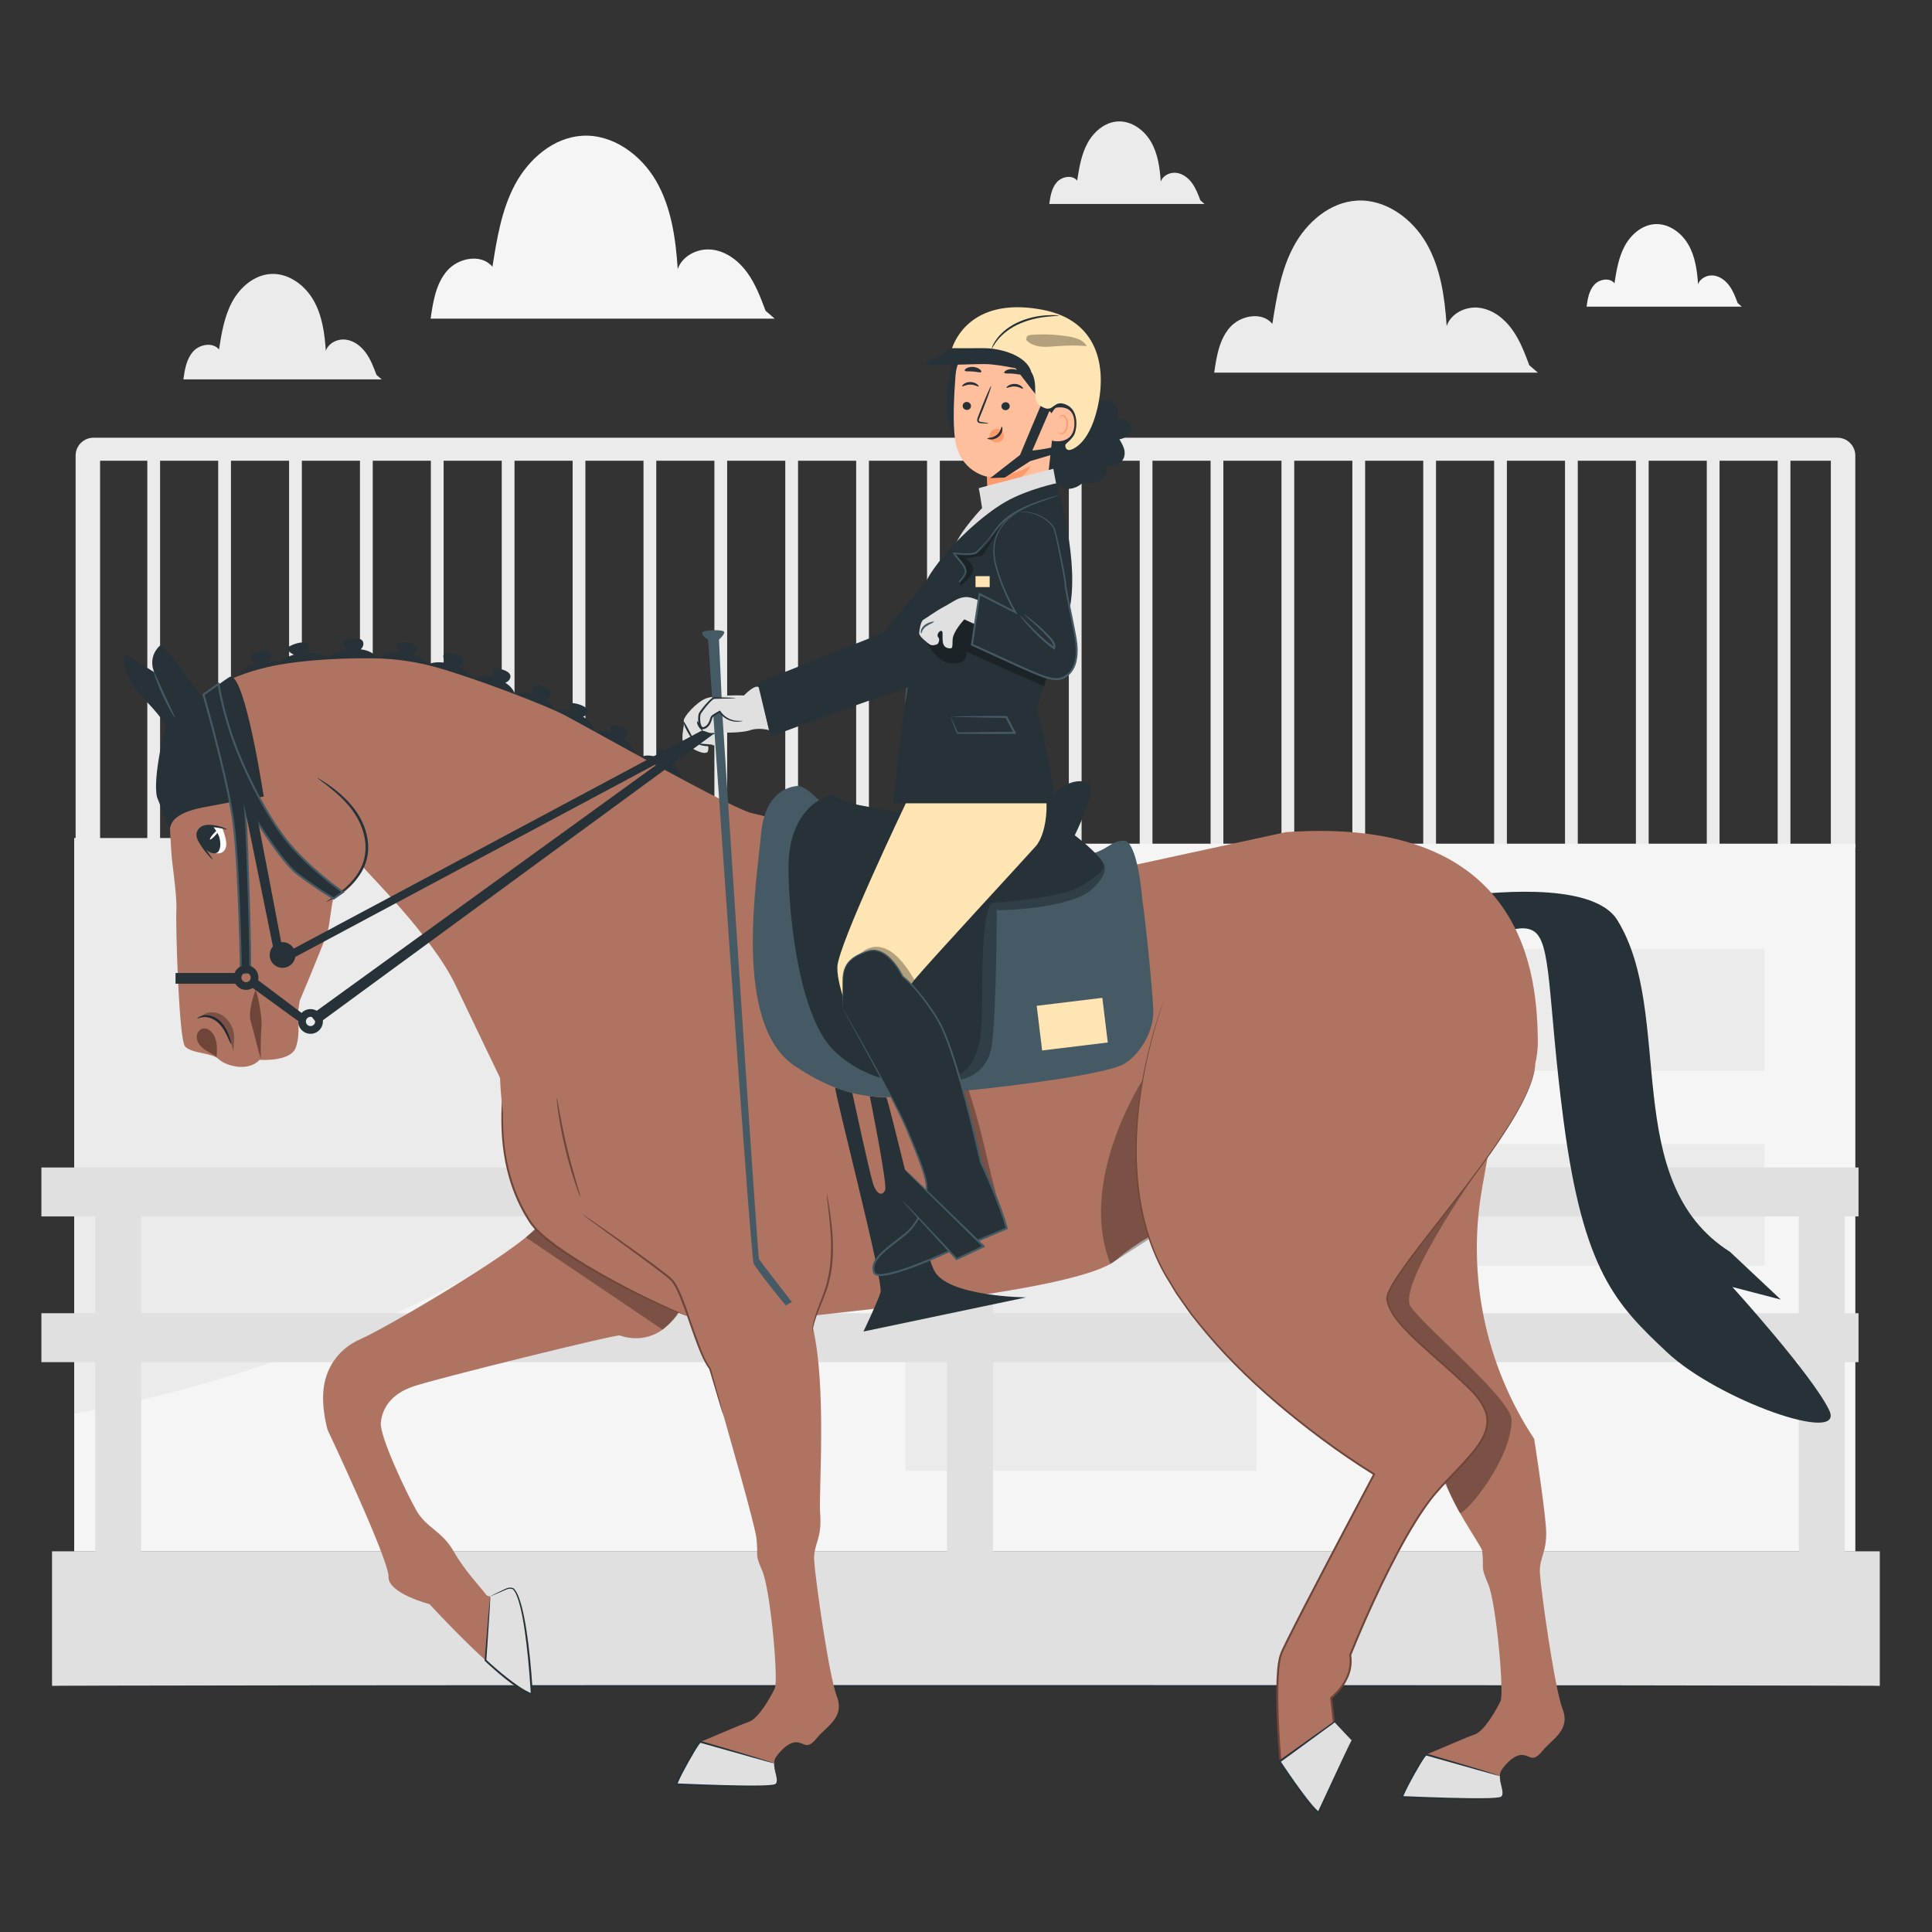 <svg xmlns="http://www.w3.org/2000/svg" viewBox="0 0 500 500"><rect x="0" y="0" width="500" height="500" fill="#333333" stroke="none"/><g id="freepik--background-complete--inject-736"><g><path d="M475.529,113.281H24.2c-2.558,0-4.631,2.073-4.631,4.631v101.489h6.333V119.242h12.223v100.513h3.304V119.242h15.041v100.513h3.304V119.242h15.041v100.513h3.304V119.242h15.041v100.513h3.304V119.242h15.041v100.513h3.304V119.242h15.041v100.513h3.304V119.242h15.041v100.513h3.304V119.242h15.041v100.513h3.304V119.242h15.041v100.513h3.304V119.242h15.041v100.513h3.304V119.242h15.041v100.513h3.304V119.242h15.041v100.513h3.304V119.242h15.041v100.513h3.304V119.242h15.041v100.513h3.304V119.242h15.041v100.513h3.304V119.242h15.041v100.513h3.304V119.242h15.041v100.513h3.304V119.242h15.041v100.513h3.304V119.242h15.041v100.513h3.304V119.242h15.041v100.513h3.304V119.242h15.041v100.513h3.304V119.242h15.041v100.513h3.304V119.242h15.041v100.513h3.304V119.242h15.041v100.513h3.304V119.242h10.455v100.159h6.333V117.912c0-2.558-2.073-4.631-4.631-4.631Z" style="fill:#ebebeb;"></path><g><rect x="19.203" y="218.346" width="460.956" height="183.166" style="fill:#f5f5f5;"></rect><path d="M19.203,365.828s167.348-25.127,199.625-148.944H19.203v148.944Z" style="fill:#ebebeb;"></path><rect x="234.355" y="231.479" width="90.825" height="149.154" style="fill:#ebebeb;"></rect><rect x="334.936" y="245.611" width="121.717" height="31.47" style="fill:#ebebeb;"></rect><rect x="334.936" y="296.094" width="121.717" height="31.47" style="fill:#ebebeb;"></rect></g><g><rect x="13.469" y="401.482" width="473.021" height="34.867" style="fill:#e0e0e0;"></rect><rect x="10.713" y="302.146" width="470.268" height="12.664" style="fill:#e0e0e0;"></rect><rect x="10.713" y="339.86" width="470.268" height="12.664" style="fill:#e0e0e0;"></rect><rect x="24.638" y="309.198" width="11.896" height="102.42" style="fill:#e0e0e0;"></rect><rect x="245.082" y="304.284" width="11.896" height="102.42" style="fill:#e0e0e0;"></rect><rect x="465.526" y="304.284" width="11.896" height="102.42" style="fill:#e0e0e0;"></rect></g></g><path d="M198.125,80.42c-1.295-3.456-2.615-6.96-4.792-9.94-2.177-2.98-5.359-5.421-9.022-5.869-3.663-.448-7.722,1.529-8.915,5.021-.526-7.87-1.641-15.943-5.58-22.776-3.939-6.833-11.289-12.201-19.162-11.719-7.423,.454-13.778,5.968-17.309,12.512-3.531,6.545-4.744,14.052-5.903,21.398-2.814-3.453-8.755-2.368-11.691,.981s-3.68,8.03-4.305,12.44h89.037l-2.357-2.047Z" style="fill:#f5f5f5;"></path><path d="M395.776,94.516c-1.218-3.251-2.46-6.547-4.508-9.35-2.048-2.803-5.041-5.099-8.487-5.521-3.446-.422-7.263,1.438-8.386,4.723-.494-7.403-1.543-14.997-5.249-21.425s-10.619-11.477-18.024-11.024c-6.982,.427-12.96,5.614-16.282,11.77-3.322,6.156-4.462,13.218-5.553,20.128-2.647-3.248-8.235-2.227-10.998,.923-2.762,3.15-3.462,7.553-4.049,11.701h83.753l-2.217-1.926Z" style="fill:#ebebeb;"></path><path d="M97.428,97.011c-.746-1.992-1.508-4.013-2.763-5.731-1.255-1.718-3.09-3.125-5.202-3.384-2.112-.258-4.452,.881-5.14,2.895-.303-4.537-.946-9.192-3.217-13.131-2.271-3.939-6.508-7.034-11.047-6.756-4.279,.262-7.943,3.441-9.979,7.214-2.036,3.773-2.735,8.101-3.403,12.336-1.622-1.99-5.047-1.365-6.74,.566-1.693,1.931-2.122,4.629-2.482,7.172h51.332l-1.359-1.18Z" style="fill:#ebebeb;"></path><path d="M310.659,51.865c-.584-1.559-1.18-3.141-2.162-4.485-.982-1.345-2.418-2.446-4.071-2.648-1.653-.202-3.484,.69-4.023,2.266-.237-3.551-.74-7.194-2.518-10.277-1.777-3.083-5.094-5.505-8.646-5.288-3.349,.205-6.217,2.693-7.81,5.646s-2.14,6.34-2.663,9.655c-1.27-1.558-3.95-1.068-5.276,.443-1.325,1.511-1.661,3.623-1.942,5.613h40.176l-1.063-.924Z" style="fill:#ebebeb;"></path><path d="M449.714,78.44c-.584-1.559-1.18-3.141-2.162-4.485-.983-1.345-2.418-2.446-4.071-2.648-1.653-.202-3.484,.69-4.023,2.266-.237-3.551-.74-7.194-2.518-10.277-1.778-3.083-5.094-5.505-8.646-5.288-3.349,.205-6.217,2.693-7.81,5.646-1.593,2.953-2.14,6.34-2.663,9.655-1.27-1.558-3.95-1.068-5.276,.443-1.325,1.511-1.661,3.623-1.942,5.613h40.176l-1.063-.924Z" style="fill:#f5f5f5;"></path></g><g id="freepik--Floor--inject-736"><path d="M489.286,436.35c0,.144-107.141,.26-239.275,.26-132.18,0-239.298-.117-239.298-.26s107.118-.26,239.298-.26c132.134,0,239.275,.117,239.275,.26Z" style="fill:#263238;"></path></g><g id="freepik--Character--inject-736"><g><g><path d="M137.637,438.541s-2.523-26.284-4.794-27.353c-2.271-1.069-5.531,3.5-7.136,1.379-1.605-2.122-5.407-6.01-8.383-11.206-2.975-5.195-6.965-5.878-9.579-10.48-2.614-4.602-9.553-19.252-9.19-22.737,.363-3.485,2.431-7.334,8.515-9.379,6.084-2.044,52.334-13.484,53.336-13.146,1.001,.338,10.283,3.753,16.352-8.025,6.021-11.684,12.836-28.291,12.836-28.291,0,0-9.909-39.065-10.864-39.302-.956-.236-30.983,4.708-37.783,16.616-6.801,11.908,4.451,23.82-1.859,30.88-6.311,7.059-40.052,26.602-45.609,28.98-5.558,2.377-8.845,6.989-9.655,12.342-.809,5.353,.972,11.271,.972,11.271,0,0,15.913,33.654,15.756,37.977-.157,4.322,10.619,7.09,10.619,7.09,0,0,18.747,20.544,26.466,23.385Z" style="fill:#ae7461;"></path><g style="opacity:.3;"><path d="M136.081,320.242l35.383,23.86s4.047-3.191,4.382-4.886l-36.759-21.718-3.006,2.744Z"></path></g><g><path d="M178.102,340.666c-12.759-4.885-35.961-17.192-40.647-24.099-4.586-6.759-6.868-14.882-7.364-23.036-.496-8.153,.53-16.314,1.555-24.418" style="fill:#ae7461;"></path><path d="M131.645,269.113c.009,.001,.007,.086-.005,.251-.018,.195-.039,.434-.066,.729-.073,.682-.172,1.616-.298,2.798-.257,2.429-.666,5.942-.928,10.298-.237,4.347-.366,9.574,.512,15.264,.878,5.666,2.809,11.833,6.437,17.394,.424,.721,.981,1.304,1.478,1.94,.589,.562,1.13,1.163,1.747,1.683,1.208,1.068,2.476,2.032,3.733,2.966,2.544,1.83,5.106,3.446,7.567,4.949,4.949,2.966,9.548,5.397,13.448,7.357,3.905,1.952,7.113,3.435,9.355,4.402,1.113,.503,1.994,.853,2.583,1.11,.271,.119,.491,.216,.67,.295,.15,.069,.225,.109,.222,.117s-.085-.015-.241-.068c-.184-.066-.411-.147-.689-.247-.602-.226-1.497-.546-2.624-1.021-2.27-.911-5.507-2.345-9.439-4.259-3.928-1.921-8.554-4.323-13.532-7.276-2.476-1.497-5.053-3.11-7.619-4.948-1.269-.938-2.55-1.909-3.778-2.992-.626-.526-1.185-1.144-1.786-1.718-.517-.655-1.109-1.287-1.532-2.008-3.679-5.639-5.615-11.884-6.475-17.605-.86-5.75-.689-11.001-.405-15.36,.31-4.366,.775-7.876,1.094-10.299,.167-1.177,.299-2.108,.395-2.787,.047-.292,.086-.53,.117-.723,.029-.163,.049-.245,.058-.244Z" style="fill:#6f4439;"></path></g><g><path d="M126.875,413.131l-1.232,16.554s7.66,7.307,11.994,8.856c0,0-1.232-23.921-4.794-27.353,0,0-.828-.467-2.012,.131-1.184,.598-3.956,1.812-3.956,1.812Z" style="fill:#e0e0e0;"></path><path d="M126.875,413.131c-.012-.008,.111-.078,.36-.206,.296-.147,.665-.331,1.12-.557,.517-.25,1.128-.545,1.834-.886,.365-.159,.74-.391,1.205-.522,.463-.118,.992-.15,1.524,.094l.017,.008,.015,.016c1.083,1.161,1.556,2.881,2.081,4.72,.482,1.864,.88,3.946,1.225,6.191,.688,4.492,1.2,9.637,1.556,15.103,.029,.483,.057,.963,.085,1.436l.024,.399-.371-.141c-1.322-.501-2.486-1.217-3.587-1.957-1.099-.745-2.135-1.525-3.122-2.309-1.967-1.579-3.753-3.153-5.353-4.672l-.078-.074,.009-.106c.41-4.937,.753-9.072,1-12.043,.129-1.393,.233-2.512,.31-3.342,.077-.766,.127-1.167,.147-1.153,.01,.007,.012,.117,.007,.324l-.037,.904c-.047,.841-.111,1.974-.191,3.386-.194,2.95-.464,7.055-.786,11.957l-.069-.18c1.6,1.49,3.394,3.05,5.353,4.607,.984,.773,2.013,1.542,3.098,2.273,1.083,.726,2.235,1.425,3.476,1.894l-.347,.258c-.028-.471-.056-.949-.085-1.43-.355-5.453-.846-10.589-1.494-15.067-.325-2.239-.699-4.312-1.151-6.162-.482-1.817-.958-3.541-1.911-4.597l.031,.023c-.398-.194-.896-.198-1.305-.096-.416,.104-.784,.315-1.151,.462-.709,.307-1.323,.574-1.843,.799-.474,.199-.859,.361-1.167,.491-.269,.109-.415,.163-.427,.154Z" style="fill:#263238;"></path></g><g><path d="M215.047,327.823s-4.86,14.94-4.682,15.703c3.649,15.615,1.466,43.033,1.885,48.166,.559,6.844-1.816,7.822-1.536,12.291,.279,4.47,3.771,29.611,5.866,35.059,2.095,5.447-2.654,7.682-5.168,10.755s-3.073,1.397-5.028,1.117c-1.955-.279-4.19,1.816-5.619,3.903-1.429,2.087,1.429,5.874,0,6.992-1.429,1.117-25.11,0-25.669,0s5.447-10.895,6.146-11.034c.698-.14,10.057-4.33,12.571-5.168,2.514-.838,5.727-6.565,6.704-8.66,.978-2.095-1.117-25.421-3.212-30.31-2.095-4.889-.978-3.352-1.536-8.52-.356-3.29-6.463-24.72-11.64-42.57-.348-1.199-3.278-6.859-3.605-7.983-2.452-8.432-5.464-16.214-5.464-16.214l39.987-3.527Z" style="fill:#ae7461;"></path><g><path d="M200.353,456.372c-.004-.112-19.111-5.596-19.111-5.596l-.168,.124c-1.189,1.213-6.505,10.91-5.978,10.91,.559,0,24.24,1.117,25.668,0,1.119-.875-.39-3.387-.412-5.438Z" style="fill:#e0e0e0;"></path><path d="M200.353,456.372c.026-.001,.029,.224,.105,.641,.069,.418,.221,1.023,.448,1.801,.111,.39,.239,.824,.331,1.317,.074,.473,.192,1.108-.238,1.648-.098,.128-.26,.227-.422,.282-.151,.042-.307,.091-.461,.113-.31,.062-.628,.096-.955,.132-.655,.068-1.345,.101-2.071,.136-2.902,.111-6.354,.088-10.184,.01-1.917-.053-3.926-.108-6.008-.166-1.042-.038-2.101-.076-3.177-.115-.538-.021-1.079-.042-1.624-.064l-.819-.032-.1-.003-.048-.001-.024-.001c.021-0-.065,.007-.15-.037-.139-.082-.153-.217-.154-.243-.007-.065,0-.072,.002-.11,.007-.053,.017-.097,.027-.136,.042-.157,.093-.288,.146-.422,.853-1.964,1.86-3.747,2.827-5.493,.489-.868,.982-1.714,1.481-2.535,.517-.82,.969-1.617,1.616-2.364l.009-.011,.019-.014,.168-.124,.097-.071,.114,.033c5.613,1.633,10.386,3.049,13.751,4.076,1.682,.513,3.012,.931,3.918,1.23,.453,.148,.8,.27,1.033,.358,.236,.081,.365,.177,.342,.163-.032-0-.483-.114-1.42-.372-.979-.272-2.308-.641-3.956-1.098-3.446-.973-8.218-2.319-13.802-3.895l.21-.038-.167,.125,.029-.025c-.55,.642-1.039,1.483-1.534,2.284-.492,.817-.978,1.661-1.463,2.527-.954,1.732-1.966,3.54-2.789,5.436-.049,.123-.097,.249-.126,.359l-.014,.066-.001,.005c-.008,.004-.087-.001-.104-.001-.078,.007-.125,.03-.118,.032l-.001-.008c-.002-.436,.007-.121,.011-.218l.028,.001,.055,.001,.106,.004,.822,.033c.545,.022,1.086,.044,1.624,.066,1.075,.042,2.133,.082,3.174,.122,2.08,.068,4.087,.134,6.002,.196,3.825,.104,7.272,.165,10.16,.102,.721-.023,1.409-.043,2.053-.098,.321-.029,.635-.056,.929-.108,.302-.06,.573-.087,.722-.282,.331-.374,.279-.953,.211-1.415-.075-.477-.187-.913-.282-1.306-.197-.786-.32-1.41-.356-1.839-.022-.214-.024-.378-.018-.488,.003-.11,.009-.166,.018-.166Z" style="fill:#263238;"></path></g></g><path d="M473.385,364.941c-4.382-9.104-25.039-31.865-25.039-31.865l12.519,3.252-13.145-12.356c-28.794-18.208-14.136-61.537-29.153-85.838-6.683-10.815-36.573-6.505-38.451-6.505l3.151,13.475s8.396-6.874,13.404-4.273c5.008,2.601,3.791,17.306,7.977,49.2,5.129,39.076,13.652,47.597,26.797,59.953,13.145,12.356,46.321,24.061,41.94,14.957Z" style="fill:#263238;"></path><path d="M79.431,168.908c.08-.102,.156-.207,.221-.321,.33-.575,.378-1.367-.067-1.859-.469-.519-1.277-.525-1.966-.407-.881,.15-1.738,.439-2.53,.853-.239,.125-.49,.281-.582,.534-.151,.413,.189,.838,.536,1.11,.311,.243,.651,.447,1.008,.614-.814,.242-1.605,.564-2.352,.971-.931,.508-1.892,1.308-1.876,2.368l14.44-2.097c-2.045-1.232-4.446-1.82-6.831-1.766Z" style="fill:#263238;"></path><path d="M69.654,171.116c.08-.102,.156-.207,.221-.321,.33-.575,.378-1.367-.067-1.859-.469-.519-1.277-.525-1.966-.407-.881,.15-1.738,.439-2.53,.853-.239,.125-.49,.281-.582,.534-.151,.413,.189,.838,.536,1.11,.311,.243,.651,.447,1.008,.614-.814,.242-1.605,.564-2.352,.972-.931,.508-1.892,1.308-1.876,2.368l14.44-2.097c-2.044-1.232-4.446-1.82-6.831-1.766Z" style="fill:#263238;"></path><path d="M93.352,168.04c.096-.087,.187-.179,.27-.281,.418-.515,.594-1.288,.234-1.845-.379-.588-1.175-.724-1.875-.72-.894,.006-1.786,.153-2.635,.433-.256,.085-.529,.198-.661,.433-.216,.384,.051,.858,.349,1.181,.267,.29,.57,.546,.896,.769-.843,.107-1.675,.297-2.478,.579-1,.351-2.079,.985-2.234,2.034l13.095-.038c-1.819-1.546-2.6-2.213-4.963-2.545Z" style="fill:#263238;"></path><path d="M107.062,169.406c.11-.069,.216-.143,.316-.228,.503-.432,.814-1.162,.559-1.774-.268-.646-1.027-.922-1.716-1.042-.881-.153-1.785-.168-2.67-.043-.267,.038-.555,.101-.727,.308-.281,.339-.102,.853,.133,1.225,.211,.333,.464,.639,.745,.916-.848-.045-1.701-.006-2.542,.128-1.047,.167-2.221,.599-2.56,1.603l12.893,2.295c-1.514-1.846-2.164-2.641-4.43-3.388Z" style="fill:#263238;"></path><path d="M118.819,172.572c.117-.056,.231-.118,.339-.192,.548-.373,.938-1.064,.753-1.701-.195-.672-.919-1.031-1.59-1.226-.858-.25-1.755-.365-2.649-.34-.27,.008-.563,.038-.757,.226-.317,.306-.197,.836-.004,1.232,.173,.355,.39,.686,.638,.993-.838-.139-1.69-.195-2.54-.155-1.059,.05-2.274,.348-2.723,1.309l12.558,3.713c-1.3-2.002-1.857-2.865-4.026-3.859Z" style="fill:#263238;"></path><path d="M130.765,176.683c.118-.043,.234-.091,.346-.151,.571-.306,1.05-.937,.987-1.576-.066-.674-.674-1.1-1.262-1.361-.751-.334-1.562-.54-2.393-.61-.251-.021-.528-.022-.739,.14-.345,.264-.325,.793-.214,1.199,.1,.363,.244,.709,.421,1.034-.752-.224-1.53-.368-2.324-.419-.989-.064-2.164,.099-2.743,.987l10.987,4.94c-.861-2.086-1.229-2.985-3.066-4.182Z" style="fill:#263238;"></path><path d="M141.165,181.036c.118-.043,.234-.091,.346-.151,.571-.306,1.05-.937,.987-1.576-.066-.674-.674-1.1-1.262-1.361-.751-.334-1.562-.54-2.393-.61-.251-.021-.528-.022-.739,.14-.345,.264-.325,.793-.214,1.199,.099,.363,.244,.709,.421,1.034-.752-.224-1.53-.368-2.325-.419-.989-.064-2.164,.099-2.743,.987l10.987,4.94c-.861-2.086-1.229-2.985-3.066-4.182Z" style="fill:#263238;"></path><path d="M150.893,185.468c.112-.032,.221-.07,.327-.119,.536-.247,.965-.797,.871-1.382-.1-.618-.711-1.038-1.294-1.307-.745-.344-1.541-.576-2.349-.684-.244-.033-.512-.049-.708,.087-.32,.222-.272,.705-.142,1.08,.116,.336,.274,.659,.463,.964-.74-.244-1.501-.417-2.272-.506-.96-.111-2.088-.026-2.602,.751l10.898,5.088c-.945-1.946-1.35-2.784-3.192-3.972Z" style="fill:#263238;"></path><path d="M161.366,191.103c.112-.032,.221-.07,.327-.119,.536-.248,.965-.797,.871-1.382-.1-.618-.711-1.038-1.294-1.307-.745-.344-1.541-.576-2.349-.684-.244-.033-.512-.049-.708,.087-.32,.222-.272,.705-.142,1.08,.116,.336,.274,.659,.463,.964-.74-.244-1.501-.417-2.272-.506-.96-.111-2.088-.026-2.602,.751l10.898,5.088c-.945-1.946-1.35-2.784-3.192-3.972Z" style="fill:#263238;"></path><path d="M173.379,197.43c.112-.032,.221-.07,.327-.119,.536-.247,.965-.797,.871-1.382-.1-.618-.711-1.038-1.294-1.307-.745-.344-1.541-.576-2.349-.684-.244-.033-.512-.049-.708,.087-.32,.222-.272,.705-.142,1.08,.116,.336,.274,.659,.463,.964-.74-.244-1.501-.417-2.272-.506-.96-.111-2.088-.026-2.602,.751l10.898,5.088c-.945-1.946-1.35-2.784-3.192-3.972Z" style="fill:#263238;"></path><path d="M93.551,212.561c4.01,6.201,.616,16.223-7.188,19.991-.502,.242-.977,6.993-1.712,8.981-2.131,5.759-7.071,17.43-7.071,17.43l-.639,4.139s.916,4.075-.358,7.93c-1.274,3.854-9.401,3.255-9.401,3.255-2.982,3.239-8.786,1.547-10.602-.186-1.817-1.732-7.141-1.404-8.716-3.333-1.575-1.929-2.422-30.982-2.221-35.166,.201-4.184-1.193-12.29-1.321-15.401-.128-3.111-.651-6.704,.053-9.288,.704-2.584-.469-12.881-.469-12.881,0,0-.016-6.418,6.653-15.481,6.668-9.062,24.786-10.994,24.786-10.994,0,0,8.98-1.383,21.708-1.176,5.425,.088,10.815,.891,16.036,2.367,10.054,2.841,28.317,9.838,32.985,12.312,7.276,3.858,43.311,24.216,48.484,25.378,9.22,2.07,36.768,10.337,36.41,10.43l58.478,3.897,43.331-9.401c62.883-4.456,64.956,38.258,65.215,53.826,.3,18.099-20.279,33.281-20.279,33.281,0,0-58.548,6.274-58.859,7.208-.311,.934-19.562,7.249-29.836,16.277s-83.181,14.317-94.078,16.497c-10.897,2.179-35.888-8.789-50.577-21.173-14.479-12.206-14.939-42.307-14.939-42.307,0,0-5.29-10.936-11.525-24.008-6.128-12.849-23.362-29.535-23.746-30.422" style="fill:#ae7461;"></path><g><path d="M397.046,372.379s2.465,15.75,3.024,22.594c.559,6.844-1.816,7.822-1.536,12.291,.279,4.47,3.771,29.611,5.866,35.059,2.095,5.447-2.654,7.682-5.168,10.755-2.514,3.073-3.073,1.397-5.028,1.117-1.956-.279-4.19,1.816-5.619,3.903-1.429,2.087,1.429,5.874,0,6.992-1.429,1.117-25.11,0-25.669,0s5.447-10.895,6.146-11.034c.698-.14,10.057-4.33,12.571-5.168,2.514-.838,5.727-6.565,6.705-8.66,.978-2.095-1.117-25.421-3.213-30.31-2.095-4.889-.978-3.352-1.536-8.52-.144-1.335-8.156-12.108-9.784-18.883-2.632-10.956-26.649-53.086-25.345-65.459,1.012-9.598,39.913-36.6,39.913-36.6l-4.787,26.923c-4.016,22.591,.802,45.862,13.461,65.001v0Z" style="fill:#ae7461;"></path><g><path d="M388.172,459.653c-.004-.112-19.111-5.597-19.111-5.597l-.168,.124c-1.189,1.212-6.505,10.91-5.978,10.91,.559,0,24.24,1.117,25.669,0,1.119-.875-.39-3.387-.412-5.438Z" style="fill:#e0e0e0;"></path><path d="M388.172,459.653c.026-.001,.029,.224,.104,.641,.069,.418,.221,1.023,.448,1.801,.11,.39,.238,.824,.331,1.317,.074,.473,.192,1.108-.238,1.648-.098,.128-.26,.227-.422,.282-.151,.042-.307,.091-.461,.113-.31,.062-.628,.096-.955,.132-.655,.068-1.345,.101-2.071,.136-2.902,.111-6.354,.088-10.184,.01-1.917-.053-3.926-.108-6.008-.166-1.042-.038-2.101-.076-3.176-.115-.538-.021-1.079-.042-1.624-.064l-.819-.032-.1-.003-.048-.001-.024-.001c.021-0-.065,.007-.15-.037-.139-.082-.153-.217-.154-.243-.007-.065,0-.072,.002-.11,.007-.053,.017-.097,.027-.136,.042-.157,.093-.288,.146-.422,.853-1.964,1.86-3.747,2.827-5.493,.489-.868,.981-1.714,1.481-2.535,.517-.82,.969-1.617,1.616-2.364l.009-.011,.019-.014,.168-.124,.097-.071,.114,.033c5.613,1.633,10.386,3.049,13.751,4.076,1.682,.513,3.012,.931,3.918,1.23,.453,.148,.8,.27,1.033,.358,.236,.081,.365,.177,.342,.163-.032-0-.484-.114-1.42-.372-.979-.272-2.308-.641-3.956-1.098-3.446-.972-8.218-2.319-13.802-3.895l.21-.038-.167,.125,.029-.025c-.55,.642-1.039,1.483-1.534,2.284-.492,.817-.978,1.662-1.463,2.527-.954,1.732-1.966,3.54-2.789,5.436-.049,.123-.097,.249-.126,.359l-.014,.066-.001,.005c-.008,.004-.087-.001-.104-.001-.078,.007-.125,.03-.118,.032l-.001-.008c-.002-.436,.007-.121,.011-.218l.028,.001,.055,.002,.106,.004,.821,.033c.545,.022,1.086,.044,1.624,.066,1.075,.042,2.133,.082,3.174,.122,2.08,.068,4.087,.134,6.002,.196,3.825,.104,7.272,.165,10.16,.102,.721-.023,1.409-.043,2.053-.098,.321-.029,.635-.056,.929-.108,.302-.06,.573-.087,.722-.282,.331-.374,.28-.953,.211-1.415-.075-.477-.187-.913-.282-1.306-.197-.786-.32-1.41-.356-1.839-.023-.214-.024-.378-.018-.488,.003-.11,.009-.166,.018-.166Z" style="fill:#263238;"></path></g></g><g style="opacity:.3;"><path d="M295.734,279.448s-16.971,26.093-8.358,47.645l19.097-12.23-10.739-35.415Z"></path></g><g style="opacity:.3;"><path d="M384.939,299.481c-.763,.794-23.653,33.13-19.867,38.651,3.786,5.52,26.177,24.033,26.128,29.395-.093,10.259-11.621,24.043-13.367,24.043-.376,0-29.425-60.095-29.425-60.095l36.531-31.993Z"></path></g><g><path d="M301.252,258.914s-16.173,40.614-.135,70.122c16.038,29.507,54.513,52.495,54.513,52.495h0s-21.791,41.028-24.013,46.322-.286,27.566-.286,27.566l9.712,12.9,8.261-18.031-4.088-4.572-.722-6.309s6.053-4.565,4.939-11.075c0,0,12.638-31.868,23.093-43.082,10.454-11.214,17.598-16.457,7.654-26.012-9.944-9.555-20.368-16.657-21.22-22.966-.837-6.196,37.349-44.829,38.325-60.803" style="fill:#ae7461;"></path><path d="M397.286,275.469s.028,1.253-.64,3.528c-.656,2.272-2.05,5.503-4.32,9.418-2.259,3.922-5.355,8.543-9.184,13.776-3.821,5.24-8.398,11.076-13.449,17.59-2.509,3.268-5.176,6.685-7.696,10.432-.624,.94-1.235,1.903-1.786,2.909-.269,.505-.535,1.017-.739,1.551-.198,.528-.387,1.092-.316,1.616,.403,2.277,1.78,4.333,3.352,6.172,3.197,3.693,7.133,6.952,11.052,10.45,1.972,1.74,3.967,3.521,5.939,5.39,1.942,1.871,3.988,3.884,5.045,6.567,.587,1.308,.696,2.819,.483,4.245l-.229,1.068c-.116,.343-.259,.678-.388,1.018l-.199,.509-.26,.478-.524,.957c-1.541,2.47-3.539,4.622-5.54,6.783-1.998,2.164-4.142,4.256-6.084,6.54-1.975,2.257-3.644,4.817-5.3,7.406-3.233,5.241-6.136,10.838-8.922,16.619-2.771,5.788-5.417,11.777-7.912,17.936l.014-.136c.325,2.018,.027,4.235-.94,6.187-.942,1.966-2.357,3.715-4.095,5.135l.1-.234c.226,1.973,.474,4.136,.723,6.309l-.064-.142c1.281,1.432,2.682,2.998,4.088,4.571l.113,.126-.07,.154c-2.624,5.729-5.427,11.847-8.259,18.031l-.182,.397-.263-.349c-1.364-1.812-2.837-3.769-4.315-5.732-1.809-2.404-3.611-4.797-5.396-7.168l-.046-.061-.006-.073c-.547-7.04-.937-14.015-.699-20.916,.107-1.723,.185-3.446,.55-5.149,.341-1.749,1.238-3.233,1.948-4.767,1.509-3.04,3.045-6.034,4.577-9,6.136-11.858,12.176-23.272,17.968-34.192l.089,.321c-9.278-5.76-17.669-12.112-25.315-18.603-7.61-6.531-14.372-13.346-20.01-20.387-.701-.883-1.398-1.759-2.088-2.628-.666-.888-1.276-1.808-1.908-2.7-.626-.896-1.247-1.786-1.863-2.668-.574-.909-1.104-1.837-1.65-2.743-2.29-3.561-3.994-7.323-5.268-11.044-2.538-7.472-3.361-14.773-3.508-21.328-.09-6.573,.491-12.451,1.286-17.52,.791-5.073,1.794-9.344,2.704-12.784,.925-3.438,1.77-6.046,2.377-7.792,.306-.872,.548-1.532,.72-1.97,.17-.439,.271-.657,.271-.657l-.915,2.653c-.582,1.753-1.401,4.366-2.302,7.806-.885,3.442-1.863,7.713-2.63,12.779-.77,5.062-1.328,10.929-1.217,17.479,.168,6.532,1.009,13.799,3.548,21.218,1.277,3.698,2.97,7.419,5.26,10.963,.546,.9,1.074,1.823,1.648,2.727,.615,.877,1.236,1.762,1.861,2.653,.632,.887,1.24,1.801,1.905,2.685,.69,.865,1.385,1.737,2.086,2.615,5.631,7.007,12.385,13.794,19.986,20.3,7.633,6.463,16.028,12.802,25.271,18.529l.195,.121-.106,.2c-5.782,10.924-11.814,22.342-17.942,34.199-1.53,2.965-3.064,5.959-4.569,8.993-.71,1.53-1.596,3.02-1.904,4.647-.353,1.642-.433,3.36-.538,5.064-.235,6.853,.155,13.83,.701,20.848l-.051-.134c1.785,2.372,3.587,4.765,5.397,7.168,1.478,1.964,2.951,3.92,4.315,5.732l-.444,.048c2.834-6.184,5.637-12.301,8.262-18.03l.042,.28c-1.406-1.573-2.807-3.14-4.087-4.572l-.055-.061-.009-.082c-.248-2.173-.496-4.336-.721-6.309l-.016-.139,.116-.095c1.649-1.347,3.047-3.067,3.943-4.945,.929-1.874,1.205-3.968,.901-5.882l-.011-.073,.026-.064c2.504-6.175,5.156-12.164,7.936-17.963,2.795-5.79,5.709-11.397,8.961-16.659,1.668-2.602,3.346-5.173,5.35-7.46,1.969-2.31,4.104-4.388,6.104-6.548,1.998-2.151,3.985-4.292,5.491-6.702l.509-.928,.253-.463,.191-.488c.124-.326,.263-.647,.375-.975l.217-1.013c.2-1.35,.108-2.762-.454-4.014-1.003-2.566-2.997-4.552-4.929-6.414-1.963-1.867-3.952-3.648-5.92-5.39-3.912-3.504-7.845-6.769-11.072-10.51-1.584-1.865-3.004-3.961-3.426-6.371-.081-.658,.137-1.25,.341-1.803,.215-.557,.487-1.078,.762-1.591,.562-1.021,1.179-1.989,1.809-2.933,2.541-3.76,5.217-7.17,7.737-10.433,5.071-6.503,9.664-12.32,13.502-17.541,3.846-5.213,6.96-9.813,9.238-13.713,2.289-3.893,3.704-7.101,4.385-9.355,.344-1.126,.52-2.007,.609-2.601,.049-.297,.062-.524,.084-.674,.018-.151,.033-.227,.033-.227Z" style="fill:#6f4439;"></path></g><g><path d="M349.812,450.369l-4.359-4.824-14.305,10.333s7.269,11.108,10.081,13.266l8.583-18.776Z" style="fill:#e0e0e0;"></path><path d="M349.812,450.369c.014-.002-.028,.118-.122,.351-.117,.278-.26,.618-.434,1.033-.423,.966-.996,2.276-1.706,3.897-1.529,3.41-3.641,8.118-6.098,13.596l-.132,.295-.241-.203c-1.245-1.046-2.258-2.335-3.316-3.662-1.044-1.336-2.075-2.746-3.106-4.2-1.312-1.856-2.557-3.686-3.722-5.46l-.134-.204,.198-.141c5.8-4.142,10.833-7.736,14.361-10.256l.118-.084,.093,.107c1.329,1.522,2.397,2.744,3.177,3.637,.329,.388,.597,.705,.814,.96,.179,.218,.265,.331,.25,.333-.015,.002-.129-.106-.337-.316-.237-.246-.53-.551-.891-.926-.798-.853-1.89-2.021-3.249-3.475l.211,.022c-3.5,2.557-8.494,6.205-14.249,10.41l.064-.345c1.167,1.762,2.413,3.588,3.721,5.438,1.027,1.449,2.052,2.856,3.085,4.185,1.038,1.314,2.064,2.614,3.211,3.588l-.373,.093c2.514-5.396,4.676-10.035,6.241-13.394,.769-1.613,1.39-2.916,1.848-3.877l.513-1.039c.121-.237,.191-.361,.205-.363Z" style="fill:#263238;"></path></g><path d="M67.514,273.905c-.22-.058-1.886-7.083-2.644-9.708-.758-2.625,1.07-7.282,1.214-7.954,.144-.672,1.86,5.997,1.566,9.876-.294,3.88-.136,7.785-.136,7.785Z" style="fill:#6f4439;"></path><path d="M56.054,273.44c.08-1.171,.16-2.353-.026-3.512-.185-1.159-.662-2.308-1.536-3.091-.458-.41-1.046-.717-1.66-.695-.953,.035-1.746,.899-1.89,1.842-.144,.943,.26,1.907,.882,2.63,.623,.723,1.447,1.24,2.277,1.711,.83,.471,1.686,.911,2.42,1.521" style="fill:#6f4439;"></path><path d="M59.794,270.178c.079-.028-.057-.73-.422-1.834-.376-1.085-1.002-2.649-2.319-3.949-.656-.641-1.417-1.127-2.185-1.385-.766-.26-1.507-.3-2.107-.221-1.223,.172-1.783,.761-1.731,.805,.052,.094,.667-.316,1.77-.354,1.092-.063,2.616,.402,3.805,1.612,1.204,1.184,1.871,2.63,2.346,3.658,.466,1.042,.755,1.7,.843,1.668Z" style="fill:#263238;"></path><path d="M57.506,214.254s.819,1.947,1.03,3.634c.212,1.688-.611,2.904-2.014,2.977-1.293,.068-3.064-.87-4.29-2.392-1.225-1.521-1.315-2.905-.618-3.828,.87-1.153,4.674-.491,5.665-.453" style="fill:#fff;"></path><path d="M55.064,213.795c.667,.809,1.636,2.273,1.815,3.374,.162,1,.221,1.47,.047,2.228-.23,1.003-.611,1.314-1.238,1.434-.456,.087-1.046-.084-1.631-.406-.764-.421-1.539-1.112-2.113-1.922-.574-.81-.932-1.732-.923-2.454,.01-.788,.438-1.282,.973-1.584,.535-.302,1.183-.44,1.748-.699" style="fill:#263238;"></path><path d="M55.048,222.408c.071-.062-.502-.792-1.351-2.01-.422-.611-.911-1.345-1.4-2.191-.466-.822-1.066-1.833-.724-2.742,.169-.441,.534-.834,.935-1.056,.414-.23,.894-.327,1.357-.359,.941-.047,1.828,.057,2.55,.171,1.453,.245,2.333,.546,2.367,.452,.029-.07-.799-.526-2.278-.895-.743-.174-1.632-.333-2.671-.316-.519,.021-1.088,.112-1.625,.397-.535,.294-.991,.759-1.235,1.382-.251,.637-.127,1.316,.072,1.847,.207,.54,.482,1,.746,1.424,.53,.85,1.068,1.574,1.544,2.159,.957,1.168,1.652,1.793,1.713,1.738Z" style="fill:#263238;"></path><g style="opacity:.3;"><path d="M51.867,263.209c1.233-1.327,3.377-1.552,5.023-.794,1.646,.757,2.81,2.334,3.41,4.043,.6,1.709,.131,3.735,.107,5.547,0,0-.69-2.533-1.246-3.745-.556-1.213-1.185-2.421-2.133-3.36-.948-.939-2.849-2.615-5.378-1.618"></path></g><path d="M54.34,217.247c.131,.119,.774-.378,1.435-1.108,.662-.731,1.092-1.419,.961-1.538-.131-.119-.773,.378-1.435,1.108-.662,.731-1.092,1.419-.961,1.538Z" style="fill:#fff;"></path><path d="M84.448,233.398c.018,.034,.561-.184,1.483-.696,.919-.514,2.235-1.305,3.698-2.516,1.445-1.214,3.079-2.858,4.262-5.119,1.199-2.24,1.722-5.156,1.213-8.047-.48-2.9-1.755-5.458-3.247-7.479-1.496-2.03-3.167-3.577-4.627-4.77-1.466-1.193-2.733-2.043-3.617-2.613-.888-.565-1.399-.844-1.424-.806-.072,.102,1.891,1.365,4.727,3.792,1.401,1.225,3.002,2.779,4.426,4.77,1.417,1.977,2.624,4.452,3.081,7.219,.482,2.763,.011,5.492-1.099,7.647-1.097,2.171-2.639,3.803-4.014,5.037-2.815,2.436-4.939,3.462-4.863,3.582Z" style="fill:#263238;"></path><path d="M43.905,214.583c.38-1.294,.613-4.076,8.727-5.646,9.947-1.925,15.616-2.781,15.616-2.781,0,0-4.804-31.791-8.664-31.019-.535,.107-7.407,5.234-7.407,5.234,0,0-9.814-14.005-10.67-13.363s-3.102,3.209-1.604,6.952l-7.701-4.813s-1.284,5.027,5.134,11.766c6.418,6.739,5.455,7.273,5.455,7.273,0,0-3.335,12.969-2.159,18.103l3.271,8.293Z" style="fill:#263238;"></path><g><path d="M52.663,179.764s6.518,22.512,7.886,34.206,1.818,37.692,1.818,37.692c0,0,1.943,.465,2.32-.263,.377-.728-.726-35.6-1.128-40.373-.072-.85-.327-3.829-.327-3.829,0,0,8.809,15.206,13.734,18.957,4.925,3.751,9.397,6.399,9.397,6.399l2.381-1.668s-9.041-6.285-14.787-13.619c-5.746-7.334-11.575-19.492-14.227-27.58-2.459-7.498-3.103-12.344-3.184-12.698l-3.881,2.777Z" style="fill:#263238;"></path><path d="M63.568,252.063c-.547,0-1.081-.116-1.258-.158l-.189-.045-.003-.194c-.004-.26-.466-26.12-1.817-37.667-1.35-11.539-7.812-33.94-7.878-34.165l-.049-.17,4.33-3.098,.084,.365c.01,.044,.029,.157,.059,.334,.638,3.823,1.688,7.976,3.12,12.342,2.569,7.835,8.414,20.137,14.187,27.504,5.656,7.219,14.643,13.505,14.733,13.568l.294,.204-2.807,1.967-.139-.082c-.045-.027-4.54-2.699-9.42-6.415-4.249-3.236-11.211-14.664-13.24-18.079l.233,2.731c.329,3.896,1.54,39.66,1.101,40.509-.224,.432-.789,.55-1.342,.55Zm-.954-.604c.718,.142,1.67,.174,1.851-.177,.327-1.186-.756-35.503-1.155-40.236l-.423-4.944,.561,.968c.088,.152,8.84,15.206,13.669,18.884,4.378,3.334,8.444,5.823,9.234,6.3l1.958-1.372c-1.6-1.149-9.426-6.922-14.55-13.463-5.808-7.413-11.686-19.782-14.268-27.657-1.43-4.362-2.481-8.513-3.125-12.34l-3.414,2.442c.604,2.106,6.554,23.031,7.846,34.076,1.291,11.035,1.77,35.083,1.816,37.519Z" style="fill:#455a64;"></path></g><path d="M66.186,209.794c.246,.547,6.676,34.5,6.676,34.5l-2.139,1.069-7.235-35.569-1.487-5.703,4.185,5.703Z" style="fill:#263238;"></path><path d="M63.677,256.183c-1.764,0-3.199-1.435-3.199-3.199s1.435-3.198,3.199-3.198c1.764,0,3.199,1.435,3.199,3.198s-1.435,3.199-3.199,3.199Zm0-4.397c-.661,0-1.199,.537-1.199,1.198s.538,1.199,1.199,1.199,1.199-.538,1.199-1.199-.538-1.198-1.199-1.198Z" style="fill:#263238;"></path><path d="M80.364,267.55c-1.764,0-3.199-1.435-3.199-3.199s1.435-3.198,3.199-3.198,3.199,1.435,3.199,3.198-1.435,3.199-3.199,3.199Zm0-4.397c-.661,0-1.199,.537-1.199,1.198s.538,1.199,1.199,1.199,1.199-.538,1.199-1.199-.538-1.198-1.199-1.198Z" style="fill:#263238;"></path><path d="M76.451,247.149c0,1.839-1.491,3.329-3.329,3.329s-3.329-1.491-3.329-3.329c0-1.839,1.491-3.329,3.329-3.329s3.329,1.491,3.329,3.329Z" style="fill:#263238;"></path><polygon points="64.687 255.183 78.281 265.05 78.858 262.753 65.876 252.984 64.687 255.183" style="fill:#263238;"></polygon><path d="M187.169,366.117c-.02,.006-.121-.276-.296-.814-.185-.594-.43-1.379-.735-2.357-.63-2.11-1.507-5.05-2.576-8.63l.035,.068c-1.689-2.32-2.791-5.378-4-8.656-1.188-3.291-2.318-6.912-3.826-10.535-.463-1.03-.912-2.068-1.522-2.958-.564-.905-1.432-1.552-2.281-2.221-1.687-1.326-3.353-2.566-4.939-3.745-3.179-2.329-6.048-4.432-8.476-6.211-2.378-1.737-4.32-3.155-5.722-4.179-.636-.475-1.148-.857-1.544-1.153-.35-.268-.529-.416-.518-.43,.01-.015,.209,.104,.579,.345,.41,.275,.941,.631,1.601,1.073,1.426,.991,3.401,2.364,5.819,4.045,2.445,1.725,5.351,3.788,8.546,6.124,1.597,1.17,3.269,2.402,4.971,3.731,.835,.654,1.767,1.339,2.394,2.331,.648,.947,1.099,1.995,1.571,3.043,1.526,3.665,2.642,7.285,3.809,10.576,1.181,3.27,2.268,6.332,3.858,8.572l.026,.036,.009,.032c.998,3.601,1.818,6.557,2.406,8.679,.262,.991,.471,1.785,.63,2.387,.138,.549,.202,.841,.182,.847Z" style="fill:#6f4439;"></path><path d="M213.971,309.023c.036-.005,.144,.496,.311,1.409,.163,.913,.387,2.236,.614,3.879,.441,3.278,.987,7.881,.476,12.96-.273,2.533-.837,4.915-1.58,6.992-.752,2.073-1.564,3.87-2.144,5.414-.587,1.542-.96,2.822-1.155,3.723-.201,.899-.259,1.409-.306,1.404-.018-.002-.02-.13-.007-.375,.007-.246,.046-.605,.114-1.067,.136-.923,.461-2.239,1.008-3.811,.541-1.573,1.32-3.392,2.038-5.447,.707-2.056,1.245-4.392,1.515-6.889,.503-5.003,.024-9.578-.324-12.86-.181-1.57-.332-2.878-.45-3.896-.105-.921-.146-1.433-.11-1.438Z" style="fill:#6f4439;"></path><path d="M144.097,284.137c.077-.01,.321,1.449,.749,3.798,.428,2.349,1.063,5.584,1.909,9.125,.849,3.541,1.747,6.714,2.43,9.002,.681,2.288,1.125,3.699,1.052,3.725-.034,.012-.187-.326-.434-.948-.25-.622-.582-1.532-.968-2.665-.774-2.265-1.733-5.436-2.585-8.992-.85-3.555-1.431-6.816-1.766-9.187-.169-1.185-.284-2.147-.343-2.814-.061-.667-.078-1.038-.042-1.042Z" style="fill:#6f4439;"></path><rect x="45.43" y="251.807" width="16.745" height="2.779" style="fill:#263238;"></rect><path d="M45.27,185.696c-.119,.069-1.684-2.469-3.214-5.806-1.537-3.335-2.445-6.174-2.315-6.22,.141-.052,1.261,2.689,2.788,6.002,1.52,3.315,2.872,5.951,2.741,6.024Z" style="fill:#455a64;"></path></g><g style="opacity:.3;"><path d="M269.227,217.15s-26.602,37.603-27.504,37.603,8.97,24.734,12.573,40.058c3.602,15.324,4.088,16.539,4.552,17.842,.464,1.303-16.294-19.845-16.294-19.845,0,0-20.159-41.812-19.959-40.835,.2,.977,46.631-34.823,46.631-34.823Z"></path></g><g><path d="M192.54,179.987s-7.547-.241-10.023,.845-5.555,4.642-5.555,5.615v1.389s-.785,3.744,0,4.468,5.879,3.804,6.29,1.992c.412-1.811-.796-1.57-.796-1.57,0,0,2.912,.615,3.743-.362,.826-.971-.085-2.405-.664-2.355-.782,.068-3.381-.181-3.381-.181,0,0,3.925-.241,4.287-.241,.362,0,5.374,.181,7.668-.604,2.294-.785,4.927-.021,4.927-.021l-2.501-10.939c-.906-1.328-3.996,1.964-3.996,1.964Z" style="fill:#e0e0e0;"></path><path d="M179.345,191.255c-.117,.09-.904-.825-1.572-2.122-.673-1.291-1.058-2.403-.934-2.463,.134-.066,.732,.95,1.395,2.221,.656,1.274,1.224,2.279,1.111,2.364Z" style="fill:#263238;"></path><path d="M184.558,192.848c.012,.14-.845,.323-1.909,.233-1.065-.087-1.88-.41-1.844-.546,.035-.143,.869-.056,1.888,.027,1.018,.087,1.855,.14,1.866,.286Z" style="fill:#263238;"></path><path d="M181.843,188.996c-.096,.103-.643-.266-1.053-.947-.413-.679-.485-1.336-.349-1.373,.141-.043,.42,.489,.795,1.103,.37,.618,.711,1.112,.607,1.217Z" style="fill:#263238;"></path><path d="M196.432,325.846c-.445-1.253-9.461-140.627-9.461-140.627l-.893-19.694s1.663-1.477,1.308-2.05-5.743-.548-5.686,.369c.057,.917,1.554,1.662,1.554,1.662,0,0,10.941,159.863,11.801,161.525,.86,1.662,8.311,11.005,8.369,10.833,.057-.172,1.521-.893,1.521-.893,0,0-8.403-10.82-8.512-11.125Z" style="fill:#455a64;"></path><g><path d="M192.212,186.568c-4.106,.725-5.959-2.398-5.959-2.398,0,0-1.709,.949-2.011,1.312s-.362,2.234-1.932,2.898c-1.57,.664-1.509-3.079-1.208-3.683,.302-.604,2.838-3.925,3.743-4.045h5.481" style="fill:#e0e0e0;"></path><path d="M190.327,180.651c0,.042-.532,.081-1.483,.116-.951,.035-2.321,.065-3.998,.089l.027-.002c-.185,.04-.447,.239-.667,.436-.231,.199-.453,.433-.68,.673-.448,.487-.894,1.031-1.339,1.61-.22,.29-.444,.59-.651,.9-.095,.152-.22,.32-.24,.434-.038,.161-.067,.345-.081,.533-.054,.744-.025,1.579,.245,2.27,.116,.281,.291,.479,.486,.477,.196,.008,.502-.147,.733-.316,.469-.357,.762-.895,.959-1.459,.107-.287,.167-.565,.303-.891,.217-.409,.506-.497,.743-.685,.499-.324,.988-.6,1.462-.861l.18-.099,.119,.18c1.091,1.647,2.795,2.321,3.921,2.45,1.159,.141,1.839-.011,1.847,.061,.004,.023-.16,.067-.477,.128-.158,.037-.355,.062-.59,.07-.234,.024-.505,.024-.808-.003-1.189-.069-3.025-.68-4.275-2.48l.298,.081c-.458,.265-.94,.551-1.414,.87-.217,.156-.517,.341-.561,.49-.095,.232-.171,.557-.277,.855-.204,.606-.535,1.255-1.119,1.704-.297,.202-.598,.414-1.072,.424-.505-.022-.806-.461-.937-.79-.328-.862-.334-1.702-.277-2.521,.017-.205,.048-.41,.103-.626,.078-.268,.208-.404,.312-.577,.221-.324,.451-.625,.68-.919,.461-.585,.923-1.129,1.395-1.623,.24-.244,.474-.48,.73-.691,.262-.205,.489-.424,.895-.512l.01-.002,.018,0c1.676,.024,3.047,.054,3.998,.089,.951,.035,1.483,.074,1.483,.116Z" style="fill:#263238;"></path></g><polygon points="75.627 245.703 181.698 189.031 184.296 189.992 75.671 248.051 75.627 245.703" style="fill:#263238;"></polygon><polygon points="80.365 262.753 182.021 189.151 184.6 190.007 82.188 265.05 80.365 262.753" style="fill:#263238;"></polygon></g><g><path d="M216.176,281.47c-.421,.69,12.59,50.284,11.693,53.048-.897,2.764-4.413,10.082-4.413,10.082l42.133-8.844s-20.411-.145-23.826-6.958-11.872-44.926-12.427-44.791-4.23-.307-4.23-.307c0,0,4.579,22.753,3.967,24.273s-2.181,1.508-3.219-1.962c-1.038-3.471-5.271-23.134-5.271-23.134l-4.408-1.406Z" style="fill:#263238;"></path><path d="M212.489,207.684s-4.087-4.527-6.17-4.286c-2.084,.24-8.414,1.442-9.376,12.662-.962,11.219-7.533,49.043,8.815,59.862,16.348,10.818,25.323,8.174,42.632,6.491,17.309-1.683,38.305-4.648,42.472-7.052,4.167-2.404,7.853-8.575,7.613-14.024-.24-5.449-2.003-23.079-2.885-28.849,0,0-1.143-15.047-4.814-14.916-3.67,.131-4.064,2.753-10.094,3.801s-63.634-8.763-68.194-13.688Z" style="fill:#455a64;"></path><g style="opacity:.3;"><path d="M248.481,279.448s7.01-.941,8.183-8.859c1.173-7.918,1.368-35.384,1.271-35.091-.098,.293,18.865-.293,24.437-5.181,5.572-4.887,2.936-7.271,2.936-7.271l-30.012,7.466-6.06,16.226-3.03,30.497,2.276,2.212Z"></path></g><path d="M231.494,209.997s-1.798-.247-8.966-1.607c-7.168-1.359-5.191-3.584-9.393-1.854-4.202,1.73-8.651,7.045-9.022,16.314-.371,9.269,1.854,39.3,11.617,48.94,9.763,9.64,24.717,10.134,31.762,6.797,7.044-3.337,6.55-13.471,6.674-19.279s-.229-22.122,2.357-25.582c0,0,18.282-1.236,23.101-4.325,4.82-3.09,7.539-4.449,4.943-7.415-2.595-2.966-6.426-5.809-6.426-5.809-.007,.026,5.544-11.185,3.831-13.1-1.691-1.89-8.131-1.359-12.284,6.921s-38.195,0-38.195,0Z" style="fill:#263238;"></path><rect x="268.938" y="259.228" width="17.111" height="11.645" transform="translate(-29.964 35.432) rotate(-6.933)" style="fill:#FFE5B3;"></rect></g><g><path d="M234.467,207.81s-17.561,36.701-17.759,42.423c-.197,5.722,4.933,16.575,4.933,16.575l14.996-6.906s-3.749-1.776,0-6.314c3.749-4.538,28.488-31.268,31.447-34.622,2.96-3.354,4.391-14.053-.074-21.811l-4.341-7.498-29.006,9.077-.197,9.077Z" style="fill:#FFE5B3;"></path><g style="opacity:.3;"><path d="M221.555,247.985s6.476-9.512,15.082,5.602l-3.85,5.327-11.233-10.929Z"></path></g><g><path d="M218.132,260.994c.184,.553,13.266,23.216,16.767,31.692,3.501,8.476,5.528,13.451,4.791,15.846s-.737,7.37-6.081,11.424c-5.343,4.054-8.476,6.449-7.37,9.397s19.347-5.343,21.189-6.449c1.843-1.105,2.867-3.291,3.132-2.579,.149,.398,.818,1.401,.818,1.401,.184,0,9.176-3.836,9.176-3.836,0,0-1.587-6.21-6.678-17.096-.174-.373-6.265-28.928-11.24-37.035-4.975-8.107-9.029-11.055-9.029-11.055,0,0-3.833-8.223-8.993-6.565-5.159,1.658-6.485,3.986-6.485,7.855v7.002Z" style="fill:#263238;"></path><path d="M218.132,260.994s-.017-.176-.025-.526c-.006-.37-.014-.885-.025-1.554,.003-1.37-.077-3.386-.004-6.006,.078-1.294,.437-2.821,1.525-4.05,1.076-1.226,2.68-2.062,4.435-2.671,.43-.176,.909-.273,1.396-.371,.242-.05,.497-.014,.748-.024,.255-.018,.503,.033,.753,.091,1.001,.202,1.964,.704,2.782,1.393,1.652,1.376,2.981,3.238,4.053,5.351l-.057-.069c1.815,1.443,3.414,3.232,4.978,5.178,1.544,1.961,3.047,4.08,4.396,6.414,1.322,2.368,2.308,4.979,3.241,7.685,.938,2.707,1.801,5.526,2.625,8.436,1.66,5.816,3.189,11.988,4.681,18.418l.282,1.207c.115,.429,.135,.746,.349,1.137,.346,.758,.694,1.52,1.044,2.285,.693,1.533,1.355,3.096,2.01,4.676,1.281,3.175,2.527,6.416,3.487,9.831l.06,.214-.21,.089c-2.261,.956-4.678,1.978-7.116,3.009-.352,.146-.704,.291-1.049,.434-.173,.07-.345,.14-.514,.209l-.256,.1-.132,.05c-.069,.023-.141,.042-.211,.055l-.125,.024-.091-.14c-.259-.397-.51-.783-.737-1.216-.046-.095-.14-.287-.109-.246,.01,.024,.051,.046,.08,.037,.01,.009,.025,.01,.033,.002-.013,.012-.041,.021-.075,.051-.143,.116-.299,.296-.448,.464-.601,.694-1.238,1.409-2.025,1.957-.814,.535-1.644,.879-2.47,1.283-.832,.377-1.66,.752-2.486,1.126-3.321,1.448-6.635,2.783-9.989,3.84-1.686,.493-3.361,1.016-5.15,1.063-.445-.006-.922-.031-1.376-.309-.221-.117-.418-.443-.452-.638-.061-.22-.139-.434-.151-.666-.128-.918,.177-1.837,.644-2.569,.962-1.468,2.278-2.544,3.544-3.598,1.277-1.043,2.604-2.004,3.848-2.994,1.234-.989,2.295-2.156,3.112-3.457,.818-1.302,1.368-2.735,1.742-4.189,.193-.727,.337-1.463,.495-2.198,.079-.368,.166-.736,.273-1.103l.112-.509,.039-.525c-.006-1.425-.42-2.833-.832-4.181-.868-2.701-1.918-5.249-2.906-7.701-.987-2.458-1.971-4.785-3.04-6.957-4.287-8.679-8.141-15.503-10.721-20.253-1.293-2.357-2.3-4.192-2.995-5.458-.328-.615-.58-1.089-.761-1.428-.167-.327-.231-.501-.231-.501,.336,.589,1.584,2.775,4.162,7.29,2.635,4.723,6.536,11.516,10.874,20.191,1.081,2.171,2.087,4.517,3.081,6.966,.998,2.451,2.059,4.996,2.946,7.723,.419,1.367,.851,2.782,.865,4.317l-.042,.579c-.035,.192-.082,.391-.126,.577-.1,.347-.183,.705-.261,1.069-.154,.728-.299,1.475-.493,2.218-.377,1.486-.942,2.971-1.786,4.322-.844,1.35-1.94,2.561-3.208,3.582-1.265,1.011-2.572,1.96-3.841,3-1.25,1.041-2.544,2.12-3.431,3.482-.429,.681-.678,1.466-.569,2.244,.007,.197,.079,.384,.131,.575,.021,.109,.061,.179,.101,.227,.021,.068,.095,.107,.157,.153,.275,.171,.692,.224,1.096,.221,1.655-.043,3.342-.556,4.999-1.047,3.321-1.05,6.625-2.383,9.932-3.828,1.628-.743,3.357-1.454,4.867-2.362,.723-.504,1.326-1.174,1.931-1.874,.158-.175,.301-.351,.517-.529,.053-.044,.129-.092,.218-.131,.065-.019,.137-.03,.204-.03,.081,.017,.174,.063,.234,.116,.161,.234,.135,.266,.201,.374,.203,.388,.457,.782,.706,1.163l-.216,.128,.003-.246,.003-.002,.005-.004,.01-.007,.021-.009,.118-.045,.248-.097c.168-.068,.338-.137,.51-.207,.344-.142,.695-.287,1.046-.433,2.436-1.03,4.852-2.051,7.112-3.006l-.15,.303c-.942-3.357-2.187-6.607-3.459-9.765-.651-1.575-1.31-3.134-1.999-4.663-.347-.763-.694-1.523-1.038-2.28-.198-.342-.289-.864-.381-1.235l-.281-1.209c-1.483-6.428-2.999-12.595-4.643-18.404-.816-2.906-1.67-5.721-2.596-8.418-.92-2.696-1.898-5.301-3.183-7.621-1.325-2.31-2.816-4.432-4.338-6.381-1.537-1.932-3.136-3.728-4.882-5.131l-.038-.03-.02-.039c-1.034-2.063-2.344-3.917-3.932-5.252-.788-.672-1.702-1.149-2.639-1.346-.234-.056-.467-.107-.705-.09-.235,.009-.472-.029-.7,.017-.455,.091-.904,.174-1.339,.347-1.739,.589-3.306,1.397-4.348,2.563-1.052,1.167-1.418,2.631-1.51,3.907-.102,2.586-.056,4.613-.092,5.979-.011,.67-.019,1.187-.025,1.558-.008,.351-.025,.533-.025,.533Z" style="fill:#455a64;"></path></g><polygon points="230.427 307.38 247.594 325.846 254.554 322.558 234.213 302.744 230.427 307.38" style="fill:#263238;"></polygon><path d="M234.213,302.744c.013-.013,.167,.113,.449,.364,.32,.294,.723,.663,1.216,1.117,1.092,1.035,2.584,2.45,4.406,4.176,3.731,3.607,8.798,8.505,14.397,13.918l.054,.053,.269,.262-.34,.16c-2.431,1.145-4.781,2.251-6.964,3.279l-.167,.079-.123-.135c-3.99-4.346-7.447-8.112-9.964-10.853-1.184-1.319-2.145-2.388-2.858-3.182-.299-.345-.545-.63-.748-.866-.167-.2-.248-.309-.237-.319,.011-.01,.114,.079,.301,.26,.22,.22,.486,.486,.809,.809,.74,.769,1.737,1.806,2.966,3.083,2.551,2.709,6.055,6.432,10.099,10.728l-.29-.056c2.18-1.033,4.527-2.146,6.956-3.297l-.07,.422-.054-.053c-5.558-5.455-10.587-10.392-14.291-14.027-1.773-1.775-3.226-3.23-4.29-4.295-.466-.481-.846-.874-1.148-1.187-.258-.275-.388-.426-.376-.439Z" style="fill:#455a64;"></path><g><g><path d="M292.755,110.416c-.287-1.439-2.306-2.396-4.102-1.943,1.428-1.566,.658-4-1.471-4.652-2.13-.651-4.984,.674-5.457,2.532-1.551-2.484-5.836-3.495-9.115-2.149-3.279,1.346-5.006,4.824-3.674,7.398l1.296,10.53c.685,1.106,4.442,4.406,6.03,4.405,1.588-.001,3.212-.727,4.101-1.834,1.514,.652,3.646,.339,4.923-.723,1.277-1.062,1.579-2.775,.698-3.954,.88,.821,2.707,.678,3.77-.117,1.064-.794,1.432-2.035,1.281-3.14-.151-1.105-.748-2.109-1.345-3.087,1.842-.219,3.351-1.828,3.065-3.267Z" style="fill:#263238;"></path><path d="M278.961,91.148c-3.551-5.001-8.57-8.085-14.685-8.606-3.45-.294-4.929,.325-7.463,.825-2.534,.5-4.87,1.679-6.499,3.682-1.935,2.378-3.608,5.076-4.151,8.093-.557,3.099-1.117,6.218-1.097,9.367,.02,3.148,.654,6.361,2.325,9.03l7.88,1.931c4.394,.452,8.85,.903,13.211,.193,4.361-.71,8.689-2.731,11.246-6.331,3.553-5.002,2.785-13.184-.766-18.185Z" style="fill:#263238;"></path><path d="M271.868,90.609l-10.342-4.952-2.8,.132c-6.252-.407-11.037,6.185-11.427,11.24-.433,5.616-.74,12.49-.132,16.693,1.223,8.452,8.289,9.633,8.289,9.633l.295,8.092,7.839,5.209,7.122-8.629,3.77-34.373c.052-1.54-1.084-2.862-2.614-3.045Z" style="fill:#ffbf9d;"></path><path d="M259.805,112.631c-.028-.443-.245-.848-.538-1.136-.586-.576-1.493-.69-2.191-.276-.698,.414-1.145,1.33-1.08,2.215h0c.339,.539,.887,.926,1.517,1.024,.098,.015,.197,.026,.296,.03,.481,.021,.981-.108,1.373-.437,.391-.329,.657-.874,.623-1.42Z" style="fill:#ff9a6c;"></path><path d="M249.138,104.986c-.028,.571,.433,1.065,1.029,1.106,.595,.04,1.101-.389,1.129-.96,.028-.571-.433-1.066-1.027-1.106-.596-.04-1.103,.39-1.131,.96Z" style="fill:#263238;"></path><path d="M249.011,99.969c.132,.143,.961-.452,2.126-.433,1.164,.002,2.01,.613,2.139,.472,.063-.062-.07-.319-.439-.595-.363-.275-.984-.545-1.71-.552-.726-.006-1.34,.253-1.694,.521-.362,.27-.487,.523-.422,.587Z" style="fill:#263238;"></path><path d="M255.842,109.574c.006-.066-.716-.201-1.887-.367-.297-.035-.578-.098-.625-.301-.067-.216,.062-.534,.211-.878,.29-.715,.593-1.465,.911-2.251,1.266-3.205,2.188-5.843,2.058-5.892-.13-.05-1.262,2.508-2.528,5.713-.305,.79-.597,1.544-.874,2.265-.117,.336-.316,.717-.171,1.165,.077,.223,.293,.387,.483,.441,.19,.061,.357,.066,.504,.077,1.18,.08,1.912,.095,1.918,.029Z" style="fill:#263238;"></path><path d="M255.444,123.345s5.673,.444,11.346-2.858c0,0-2.806,6.237-11.243,5.332l-.103-2.474Z" style="fill:#ff9a6c;"></path><path d="M259.258,110.426c-.189-.013-.209,1.25-1.304,2.132-1.092,.885-2.438,.725-2.451,.901-.019,.079,.297,.249,.865,.273,.558,.027,1.375-.141,2.045-.681,.668-.541,.962-1.27,1.012-1.788,.056-.527-.081-.842-.168-.836Z" style="fill:#263238;"></path><path d="M249.686,95.936c.192,.287,1.087,.109,2.127,.21,1.044,.067,1.901,.387,2.133,.134,.104-.124-.006-.402-.363-.693-.352-.289-.964-.561-1.68-.62-.717-.057-1.362,.113-1.753,.343-.397,.23-.547,.487-.464,.626Z" style="fill:#263238;"></path><path d="M261.328,105.125c-.009,.572-.501,1.035-1.099,1.036-.596,.002-1.073-.459-1.064-1.031,.009-.572,.501-1.036,1.097-1.037,.597-.002,1.075,.46,1.065,1.031Z" style="fill:#263238;"></path><path d="M264.746,100.598c-.141,.134-.929-.513-2.093-.57-1.161-.073-2.046,.482-2.165,.333-.059-.066,.091-.313,.476-.565,.38-.25,1.018-.48,1.742-.441,.725,.041,1.321,.339,1.657,.63,.344,.292,.452,.553,.383,.613Z" style="fill:#263238;"></path><path d="M264.305,96.835c-.243,.252-1.126-.068-2.205-.136-1.076-.102-2.002,.075-2.199-.211-.086-.139,.072-.396,.484-.625,.406-.229,1.075-.399,1.816-.341,.741,.059,1.371,.331,1.732,.621,.368,.291,.479,.569,.371,.693Z" style="fill:#263238;"></path><path d="M273.676,105.519l-1.56,1.409c-5.873-6.445-17.124-22.346-16.5-21.401,0,0,4.429-1.475,9.05-.358,4.621,1.117,13.328,4.063,12.812,9.564s-3.802,10.787-3.802,10.787Z" style="fill:#263238;"></path><path d="M272.064,107.674c.01-.628,.757-2.099,1.379-2.187,1.661-.235,4.647-.061,4.616,4.145-.043,5.75-5.812,4.523-5.821,4.358-.007-.129-.211-4.148-.175-6.316Z" style="fill:#ffbf9d;"></path><path d="M273.842,111.901c.025-.018,.1,.071,.269,.15,.165,.077,.449,.131,.75,.021,.61-.218,1.129-1.179,1.164-2.216,.019-.523-.087-1.022-.27-1.437-.173-.422-.443-.718-.749-.774-.304-.073-.522,.109-.594,.27-.078,.161-.043,.276-.073,.285-.016,.014-.123-.097-.075-.334,.025-.114,.093-.25,.229-.359,.139-.111,.342-.167,.556-.142,.444,.034,.84,.445,1.041,.899,.225,.457,.356,1.018,.336,1.605-.045,1.159-.647,2.239-1.481,2.473-.405,.102-.743-.022-.916-.159-.177-.143-.206-.272-.187-.282Z" style="fill:#ff9a6c;"></path><path d="M282.058,103.811c-.025-.002-.007-.364,.004-1.015,.012-.651-.007-1.594-.136-2.749-.245-2.299-1.067-5.483-2.975-8.477-1.908-2.995-4.447-5.086-6.427-6.279-.992-.605-1.839-1.021-2.434-1.285-.595-.265-.93-.401-.921-.425,.004-.01,.091,.012,.256,.064,.163,.056,.409,.125,.712,.249,.613,.231,1.482,.62,2.5,1.207,2.031,1.157,4.637,3.254,6.577,6.301,1.94,3.045,2.741,6.293,2.931,8.622,.102,1.17,.088,2.123,.038,2.776-.015,.327-.056,.58-.075,.751-.023,.171-.04,.26-.05,.259Z" style="fill:#455a64;"></path></g><g><path d="M270.281,102.923c-.403,.604-6.294,14.808-6.294,14.808l-7.719,6.006,3.772-.152,6.564-4.243,11.456-3.382-.068-1.747s-5.795,1.976-10.828,2.378l5.124-11.841-2.007-1.827Z" style="fill:#263238;"></path><path d="M245.932,91.705s.118-.626,.456-1.598c1.419-4.09,6.902-13.076,23.392-9.944,14.574,2.769,16.607,14.935,14.292,25.202s-7.122,11.073-7.122,11.073c0,0-1.254,.334-1.254-1.292,0-.231,1.833-1.554,2.365-2.766,.714-1.627,1.167-6.256-2.155-7.666-3.322-1.409-3.138,2.129-5.95,.706-1.418-.718-1.473-.991-1.781-1.801-.855-2.244,1.295-7.616-4.623-9.925-3.231-1.26-17.619-1.99-17.619-1.99Z" style="fill:#FFE5B3;"></path></g><path d="M243.796,91.539c.255-.242,2.592-1.431,2.592-1.431,0,0,5.762,.034,8.001,0,4.518-.069,11.322,1.9,12.48,6.113,0,0-7.83-2.001-12.165-2.001s-16.204,.638-15.311-.064c.893-.702,4.403-2.616,4.403-2.616Z" style="fill:#263238;"></path><g style="opacity:.3;"><path d="M265.529,87.917c.938,1.078,2.373,1.616,3.792,1.78s2.853-.004,4.278-.114c2.548-.197,5.111-.209,7.661-.035-.896-1.585-2.874-2.153-4.669-2.454-3.178-.534-6.421-.682-9.634-.44-.33,.025-.674,.058-.954,.235-.28,.176-.47,.542-.34,.846"></path></g><path d="M274.075,81.658c.001,.082-1.152,.115-2.993,.298-1.836,.181-4.367,.622-6.957,1.716-2.59,1.073-4.603,2.709-5.768,4.117-1.186,1.404-1.623,2.487-1.71,2.444-.029-.012,.051-.292,.264-.773,.214-.48,.587-1.15,1.16-1.902,1.126-1.512,3.182-3.261,5.854-4.366,2.654-1.121,5.266-1.515,7.129-1.603,1.87-.091,3.022,.007,3.022,.069Z" style="fill:#263238;"></path></g><path d="M273.305,125.09l-.702-3.772s-19.406,4.903-19.304,5.056c.102,.153,.868,5.107,.868,5.107,0,0-5.465,5.73-6.92,9.53-1.455,3.799,23.109-10.755,23.109-10.755l3.226-5.226" style="fill:#e0e0e0;"></path><g><path d="M273.582,125.028l.686,3.343s5.868,20.436,1.774,31.98c-2.422,6.831-8.326,22.679-7.557,24.169,.769,1.49,4.398,18.605,4.44,23.375h-41.826s2.744-25.608,4.214-32.193c1.004-4.497,.756-19.971,5.522-27.274s13.683-15.351,19.525-18.63c5.842-3.279,13.222-4.769,13.222-4.769Z" style="fill:#263238;"></path><path d="M234.245,182.026c-.036-.003-.029-.414,.015-1.155,.047-.741,.143-1.811,.307-3.128,.315-2.635,.899-6.253,1.632-10.23,.734-3.978,1.458-7.565,1.976-10.162,.247-1.212,.456-2.239,.626-3.073,.151-.725,.252-1.124,.287-1.118,.035,.006,.003,.415-.087,1.152-.092,.736-.248,1.798-.463,3.106-.426,2.617-1.093,6.216-1.826,10.191-.733,3.973-1.372,7.573-1.78,10.187-.185,1.222-.343,2.257-.47,3.098-.105,.733-.18,1.137-.216,1.134Z" style="fill:#455a64;"></path><path d="M274.204,128.156c.005,.017-.175,.089-.522,.209-.404,.134-.908,.302-1.525,.507-1.321,.443-3.249,1.05-5.527,2.04-2.241,1.019-4.998,2.298-7.255,4.651-1.151,1.17-2.033,2.61-3.117,4.099-.574,.707-1.19,1.386-1.837,2.059-.324,.336-.655,.67-1.003,.996-.176,.162-.352,.324-.547,.479-.084,.079-.222,.155-.358,.224-.129,.051-.256,.088-.383,.122-1.802,.311-3.486,.128-5.128,.006l.247-.383c.813,1.29,2.081,2.322,2.744,3.77,.158,.363,.262,.789,.178,1.219-.08,.411-.259,.746-.454,1.07-.402,.637-.902,1.142-1.367,1.635-1.888,1.966-3.683,3.582-5.156,4.956-1.429,1.337-2.593,2.427-3.455,3.233-.799,.767-1.228,1.195-1.254,1.172-.012-.011,.081-.132,.269-.353,.187-.223,.476-.54,.856-.946,.761-.809,1.905-1.95,3.354-3.349,1.441-1.406,3.21-3.052,5.059-5.02,.459-.496,.939-.997,1.294-1.575,.171-.284,.33-.607,.383-.914,.055-.29-.014-.619-.155-.934-.595-1.296-1.83-2.297-2.74-3.708l-.272-.422,.52,.039c1.594,.119,3.335,.28,4.956-.003,.102-.028,.205-.059,.295-.093,.074-.043,.15-.071,.241-.154,.175-.139,.347-.297,.517-.452,.338-.316,.665-.645,.985-.975,.638-.662,1.252-1.336,1.813-2.02,1.03-1.403,1.985-2.93,3.167-4.11,1.163-1.211,2.484-2.131,3.767-2.864,1.287-.729,2.531-1.316,3.691-1.794,2.32-.956,4.27-1.511,5.612-1.895,.629-.167,1.143-.304,1.554-.413,.357-.088,.547-.126,.552-.108Z" style="fill:#455a64;"></path><path d="M245.998,185.454c.026,.018,.216,.431,.551,1.158,.334,.729,.809,1.755,1.366,3.046l-.156-.104c3.469-.07,8.751-.126,14.652-.149l.182-.001-.23,.381c-.745-1.431-1.466-2.818-2.144-4.122l.222,.135c-4.097-.039-7.654-.128-10.236-.197-1.23-.035-2.248-.065-3.051-.088-.723-.024-1.13-.043-1.155-.06s.333-.031,1.018-.046c.784-.013,1.778-.029,2.978-.049,2.56-.036,6.224-.079,10.449-.064l.151,.001,.071,.135c.683,1.302,1.409,2.686,2.159,4.114l.199,.379-.429,.002-.182,.001c-5.901,.023-11.184,.008-14.653-.035l-.116-.001-.041-.103c-.551-1.395-.957-2.503-1.226-3.237-.269-.736-.406-1.114-.379-1.096Z" style="fill:#455a64;"></path><g style="opacity:.3;"><path d="M240.166,158.494c.107-.106,11.019-8.203,11.609-10.395,.59-2.192-2.03-3.537-2.03-3.537l4.551-.779,5.588-9.055s-5.744,6.995-6.946,8.197c-1.202,1.202-5.91,.369-5.91,.369,0,0,3.034,2.844,2.998,4.675-.043,2.172-9.859,10.525-9.859,10.525Z"></path></g></g><path d="M196.077,176.726l32.438-12.935,16.309-19.603,7.749,14.736c-.356,.356-12.968,18.06-19.733,19.84-6.765,1.78-33.396,11.878-33.396,11.878l-3.366-13.915Z" style="fill:#263238;"></path><g><g style="opacity:.3;"><path d="M238.486,163.288s2.723,8.02,7.618,8.362,3.965-3.013,3.965-3.013l20.146,8.991,1.499-5.557-22.579-13.033-10.649,4.25Z"></path></g><g><path d="M242.374,166.8s-1.085,.421-1.726,0-2.811-2.107-2.762-2.95c.049-.843,.395-3.091,1.085-3.465,.691-.375,3.345-2.333,5.417-3.41,2.072-1.077,3.313-2.257,5.335-2.444s4.39,1.379,4.39,1.379c0,0-.888,5.88-1.135,5.88-.247,0-3.403-1.499-3.403-1.499,0,0-2.055,2.127-2.836,4.234-.509,1.372,.123,3.212-.715,3.258-.838,.047-1.973-.234-2.071-1.967-.099-1.733,.148-2.295-.296-2.529-.444-.234-1.43,1.03-.839,1.639,.592,.609-.099,1.686-.099,1.686" style="fill:#e0e0e0;"></path><path d="M238.416,163.945c-.062,.011-.184-.28-.081-.757,.098-.47,.458-1.068,1.044-1.492,.58-.423,1.183-.625,1.611-.739,.432-.111,.71-.133,.733-.066,.068,.165-1.005,.513-2.035,1.224-.502,.365-.838,.824-1.004,1.188-.17,.365-.19,.636-.269,.642Z" style="fill:#455a64;"></path></g><g><path d="M263.631,132.6c-.22,.059-8.567,3.715-5.913,13.722,1.799,6.784,5.101,12.172,5.101,12.172l-9.32-4.769-1.972,13.107s6.038,2.921,12.331,5.65c6.293,2.729,9.426,4.386,12.156,2.415,2.729-1.971,2.968-5.968,2.374-9.592-.555-3.39-2.878-14.141-2.65-13.989,.227,.152-2.017-11.705-2.851-14.282-.834-2.578-6.146-5.268-9.255-4.434Z" style="fill:#263238;"></path><path d="M263.631,132.6s.432-.179,1.308-.205c.87-.012,2.172,.176,3.702,.819,.765,.318,1.586,.753,2.399,1.36,.789,.609,1.658,1.403,2.035,2.579,.647,2.263,1.173,4.867,1.764,7.751,.288,1.443,.581,2.955,.857,4.539,.065,.398,.13,.8,.196,1.205,.026,.219,.066,.379,.064,.666-.063,.099,.019,.357,.037,.544,.137,.815,.305,1.65,.472,2.496,.669,3.392,1.458,6.996,2.146,10.835,.318,1.929,.449,3.986-.023,6.029-.432,2.012-1.839,4.073-4.066,4.656-1.099,.262-2.234,.107-3.289-.167-1.061-.281-2.081-.679-3.096-1.095-2.021-.854-4.051-1.726-6.089-2.673-3.633-1.666-7.19-3.298-10.634-4.877l-.171-.078,.029-.191c.692-4.564,1.357-8.95,1.987-13.104l.05-.331,.297,.153c3.28,1.687,6.389,3.286,9.31,4.788l-.285,.308c-2.239-3.89-3.774-7.706-4.788-11.184-1.095-3.459-1.008-6.846,.117-9.225,.508-1.207,1.211-2.16,1.893-2.9,.673-.755,1.353-1.287,1.917-1.688,.565-.403,1.038-.65,1.356-.811,.321-.156,.501-.212,.503-.2,.001,.005-.039,.028-.119,.067-.097,.053-.212,.116-.353,.193-.306,.179-.763,.443-1.31,.859-.545,.414-1.204,.955-1.85,1.71-.656,.741-1.328,1.685-1.806,2.87-1.06,2.341-1.116,5.614-.008,9.025,1.032,3.436,2.591,7.231,4.82,11.056l.376,.645-.661-.337c-2.927-1.49-6.043-3.075-9.33-4.748l.347-.178c-.62,4.156-1.275,8.543-1.956,13.109l-.142-.269c3.439,1.575,6.992,3.201,10.621,4.862,2.03,.944,4.074,1.822,6.076,2.67,1.005,.413,2.01,.806,3.03,1.077,1.015,.265,2.063,.4,3.035,.169,.956-.255,1.826-.841,2.442-1.617,.626-.77,1.039-1.697,1.262-2.661,.454-1.935,.34-3.942,.033-5.833-.671-3.816-1.446-7.434-2.096-10.83-.163-.85-.325-1.683-.46-2.513l-.046-.315-.018-.166c-.002-.031-.005-.056-.003-.105l.004-.041c.035-.064-.028-.055,.121-.169,.384-.05-.041,.348,.072,.16-.047-.028-.057-.004-.144-.021-.044-.132-.046-.375-.081-.563l-.186-1.196c-.265-1.579-.547-3.093-.823-4.536-.565-2.88-1.07-5.5-1.681-7.737-.329-1.081-1.144-1.862-1.907-2.466-.783-.603-1.583-1.045-2.329-1.371-1.494-.661-2.767-.879-3.622-.9-.86-.009-1.3,.137-1.308,.1Z" style="fill:#455a64;"></path></g><path d="M265.047,159.038c.021-.027,.31,.146,.806,.499,.495,.353,1.198,.885,2.033,1.585,.835,.7,1.804,1.566,2.829,2.583,.512,.517,1.039,1.037,1.569,1.653,.258,.313,.502,.661,.674,1.072,.169,.407,.239,.918,.069,1.386l-.119,.326-.277-.202-.11-.08c-2.755-1.969-4.88-4.196-6.341-5.835-.732-.822-1.306-1.502-1.695-1.979-.388-.477-.59-.753-.563-.777,.056-.051,1.004,.927,2.528,2.505,1.526,1.572,3.663,3.725,6.375,5.663l.108,.079-.396,.124c.239-.657-.181-1.391-.647-1.959-.486-.575-1.025-1.126-1.515-1.639-.996-1.027-1.931-1.914-2.73-2.644-1.601-1.457-2.646-2.297-2.598-2.36Z" style="fill:#455a64;"></path></g><rect x="252.462" y="149.111" width="3.669" height="2.833" style="fill:#FFE5B3;"></rect></g></g></g></svg>
